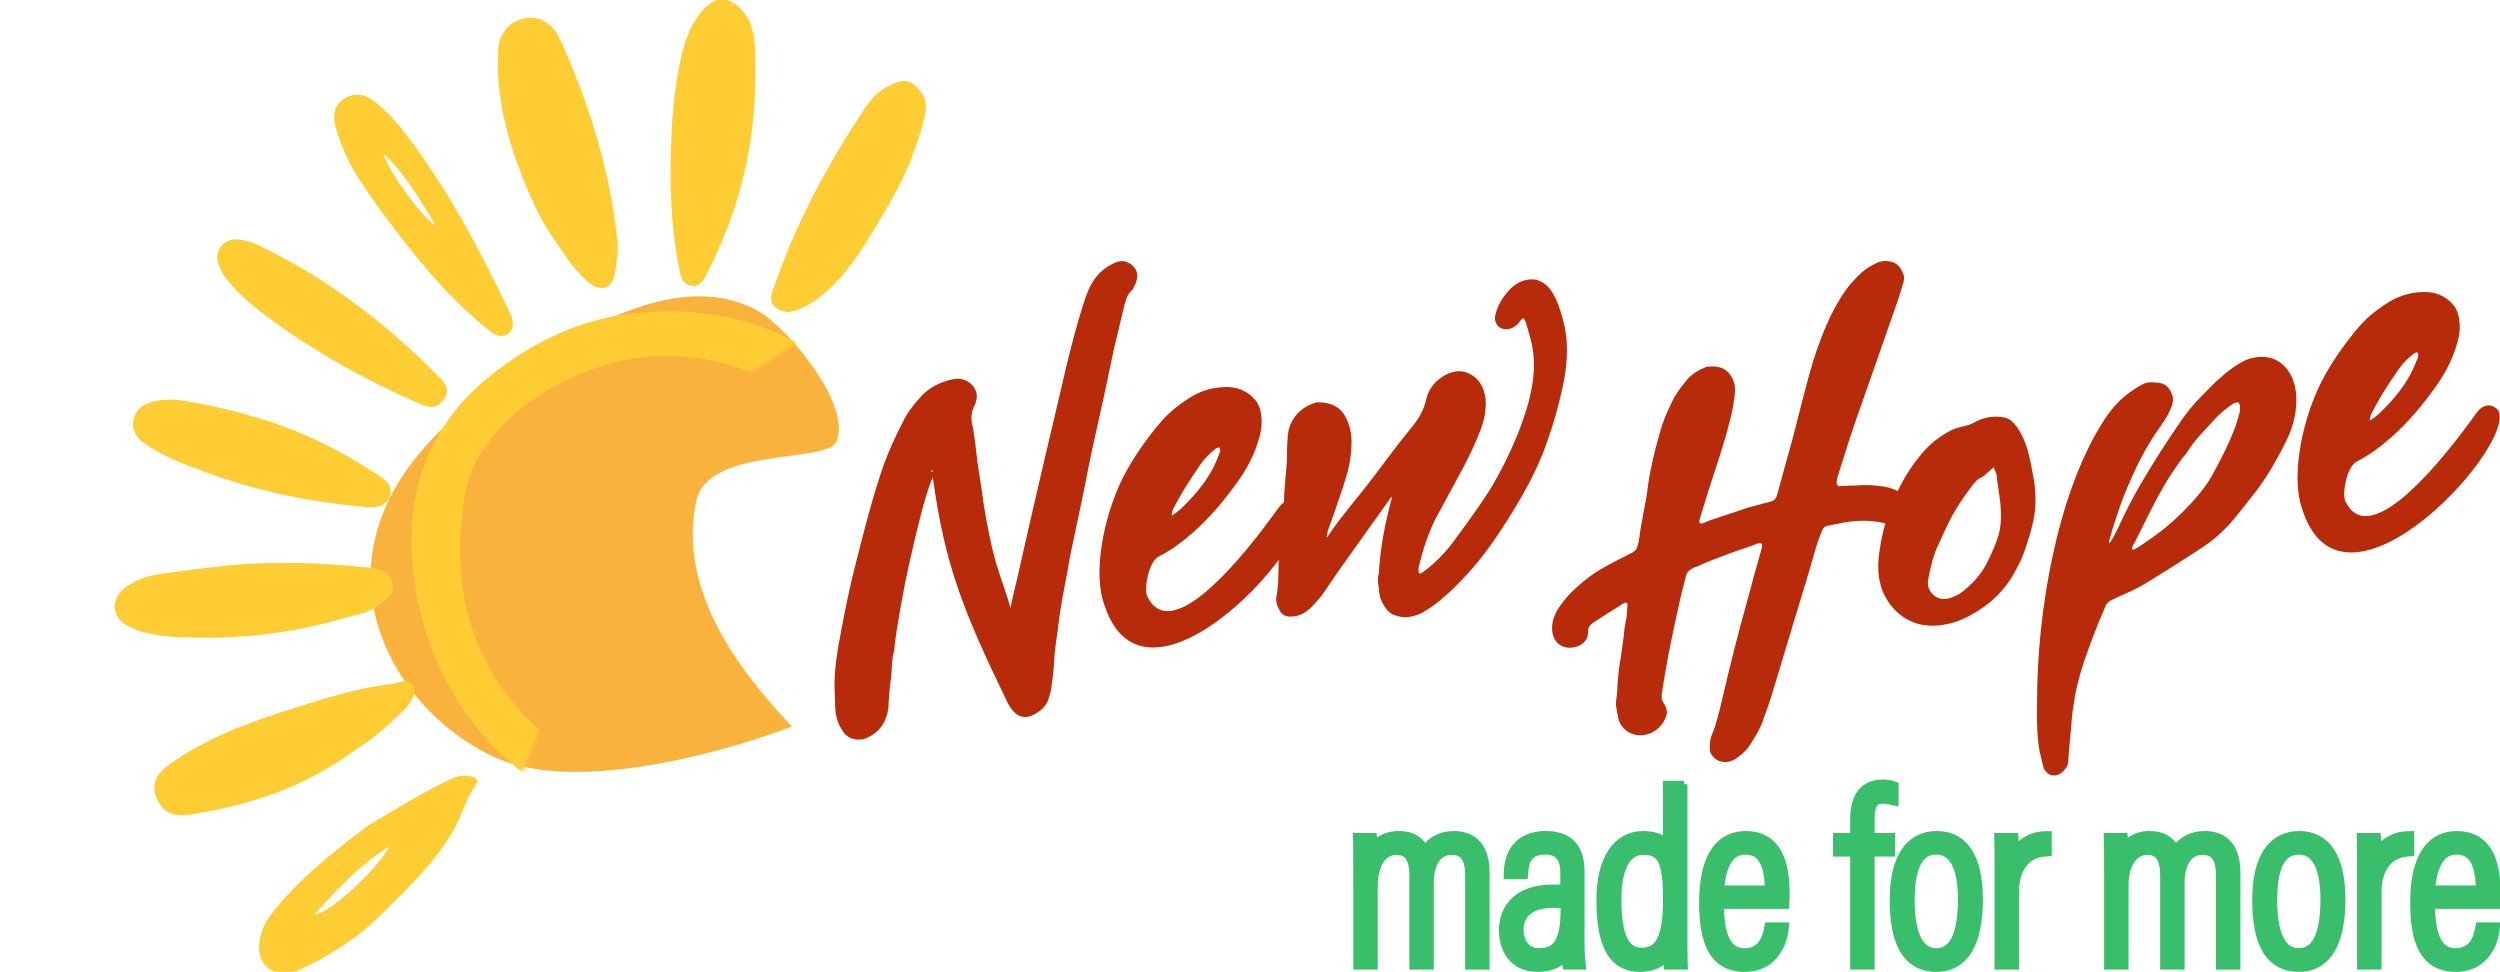 <svg xmlns="http://www.w3.org/2000/svg" width="728" height="283" viewBox="0 0 728 283" fill="none"><path d="M330.17 83.526C330.17 83.766 329.93 84.316 329.43 84.676C328.21 85.816 327.84 87.376 327.35 89.206C326.37 93.476 325.26 97.776 324.28 102.056L322.07 112.626C320.35 120.746 318.39 128.806 316.8 136.896C315.7 142.916 314.35 148.866 313.12 154.786C312.26 158.786 311.4 162.786 310.79 166.726C309.81 171.736 308.83 176.746 308.22 181.666C307.85 185.306 307.12 188.786 307 192.126C306.88 194.856 306.51 197.756 306.14 200.296C306.02 201.426 305.65 202.366 305.41 203.286C304.8 205.516 303.08 207.136 300.63 208.316C298.79 209.106 297.08 208.896 295.73 207.736C294.75 206.856 294.01 205.806 293.4 204.596C280.16 177.366 275.13 164.056 271.7 139.466L271.58 139.006C269.99 142.926 268.88 146.986 267.78 151.406C265.57 160.136 263.61 168.796 262.14 177.476C261.53 181.416 260.67 185.416 260.42 189.396C259.56 191.926 259.81 194.806 259.44 197.596C259.07 200.136 258.83 203.006 258.7 206.106C258.58 206.996 258.46 207.876 257.96 209.096C256.98 211.776 255.02 213.826 252.2 214.966C251.71 215.206 250.97 215.376 250.48 215.366C248.03 215.446 246.31 214.486 245.33 212.756C244.1 210.956 243.37 208.796 243.24 206.496C243.12 204.196 243.12 201.986 243 199.806C243 194.896 243.74 189.826 244.72 184.936C246.07 177.636 247.54 170.306 249.5 162.866C251.83 153.746 254.16 144.496 257.35 135.306C258.94 131.016 260.91 126.756 262.99 122.726C264.34 119.966 266.3 117.426 268.88 114.746C270.6 113.126 272.56 111.936 275.13 111.096C275.87 110.806 276.48 110.666 277.09 110.526C280.28 109.666 283.47 111.266 284.33 114.376C284.57 115.426 284.45 116.306 284.08 117.376C284.08 117.496 284.08 117.496 283.84 117.926C282.86 119.866 282.61 121.766 283.23 124.196C283.48 125.116 283.6 126.316 283.72 127.146C284.21 130.466 284.46 133.726 284.94 136.676C285.55 140.216 286.05 143.776 286.53 147.346C287.64 153.956 288.86 160.536 290.95 166.806C292.06 170.226 293.28 173.506 294.26 177.076C294.75 174.266 295.49 171.516 296.1 168.926C300.76 148.106 305.66 127.356 310.57 106.486C312.04 100.386 313.64 94.246 315.6 88.156C316.09 86.576 316.7 84.956 317.44 83.436C319.03 80.246 321.49 77.846 324.8 76.466C326.03 75.936 327.38 75.876 328.48 76.476C329.22 76.796 329.7 77.176 330.07 77.576C331.52 79.046 331.52 81.376 330.17 83.526ZM271.43 137.426L271.8 136.726C271.55 136.786 271.06 137.266 271.06 137.506L271.43 137.426ZM271.07 137.636C271.07 137.636 271.07 137.636 271.07 137.516V137.636Z" fill="#B72A0A"></path><path d="M321.33 175.326C318.14 165.636 321.82 147.866 328.44 136.406C331.26 131.466 334.57 126.896 338.25 122.616C340.58 119.996 343.16 117.926 345.85 116.196C349.16 113.966 352.6 112.926 356.03 112.746C360.08 112.426 363.26 113.776 365.59 116.546C366.45 117.576 366.94 118.936 367.18 120.346C367.55 122.466 367.43 124.706 366.81 127.056C365.58 131.636 363.5 135.916 360.68 139.876C356.88 145.296 352.59 150.446 347.56 154.926C344.37 157.746 341.06 160.226 337.5 162.026C334.44 163.466 333.09 171.506 334.07 173.606C340.32 186.996 358.47 166.626 369.63 151.536L372.57 147.546C374.16 145.466 376.49 145.166 378.09 146.646C386.69 154.466 333.1 214.666 321.33 175.326ZM341.2 150.136C343.04 149.096 344.63 147.506 346.1 145.936C349.9 141.996 352.97 137.726 354.81 132.766C355.05 132.346 355.18 131.826 355.3 131.426C355.42 131.026 355.18 130.226 354.93 130.286C354.68 130.346 354.32 130.426 354.07 130.606C352.23 132.016 350.64 133.606 349.29 135.636C348.68 136.636 348.07 137.516 347.33 138.536C345.24 141.716 343.28 144.986 341.57 148.326C341.32 149.006 341.2 149.516 341.2 150.136Z" fill="#B72A0A"></path><path d="M455.6 109.866C454.25 117.166 452.17 124.396 449.47 131.516C447.38 136.906 444.57 142.216 441.5 147.336C438.07 153.036 434.39 158.666 430.22 163.796C427.15 167.446 423.97 170.876 420.41 173.906C418.82 175.376 417.1 176.626 415.14 177.816C414.16 178.536 413.18 178.886 412.07 179.256C409.74 180.036 407.66 179.786 405.57 178.916C404.83 178.596 404.22 177.996 403.73 177.376C402.62 175.916 401.77 174.276 401.64 172.336C401.52 170.526 400.9 168.956 401.52 166.966C401.89 159.896 403.24 152.596 405.32 144.996C405.32 144.876 405.2 144.776 405.07 144.686V144.806C400.29 151.426 395.63 158.146 390.85 164.766C389.01 167.396 387.17 170.026 385.45 172.636C384.47 174.086 383.12 175.506 381.9 176.766C380.18 178.516 378.34 179.426 376.26 179.536C374.54 179.686 373.32 179.116 372.58 177.686C371.72 176.166 371.47 174.876 371.72 173.466C372.33 170.506 372.21 167.716 372.33 164.866V158.986C372.33 157.516 372.45 156.016 372.82 154.456C372.94 153.566 373.06 152.686 373.06 151.706C373.18 150.206 373.18 148.736 373.67 147.146C373.79 146.756 373.79 146.256 373.92 145.866C373.92 140.966 374.9 136.076 374.78 131.326C374.78 129.856 374.9 128.356 375.02 126.856C375.26 123.116 377.72 119.486 381.4 117.906C382.26 117.466 383.36 117.086 384.22 117.136C387.9 117.266 390.35 118.666 391.82 121.386C392.8 123.246 393.41 125.306 393.54 127.606C393.66 131.376 393.17 135.176 391.95 139.006C390.84 142.936 389.37 146.716 388.15 150.426C387.54 151.916 387.04 153.506 386.56 154.966C386.44 155.486 386.44 155.976 386.31 156.496C386.56 156.316 386.68 156.166 386.8 156.016C388.76 152.866 391.22 149.966 393.42 147.136C396.98 142.756 400.53 138.256 403.84 133.696C406.29 130.426 408.74 127.286 411.32 124.126C413.53 121.406 414.75 118.916 415.37 116.076C416.11 113.086 417.95 110.826 421.01 109.136C423.71 107.776 426.16 107.696 428.61 109.216C431.31 110.926 432.53 113.706 432.66 117.236C432.66 119.816 432.17 122.496 431.19 125.056C429.72 128.946 427.88 132.806 425.79 136.726L418.06 151.016C415.97 155.176 414.5 159.566 413.28 164.506C413.03 165.426 412.91 166.306 413.28 166.956C413.4 167.176 413.52 167.026 413.28 167.196C413.65 166.986 413.89 166.806 414.14 166.756C417.69 164.216 420.88 161.026 423.83 156.916C427.39 152.046 430.94 147.306 434.13 142.156C437.2 137.036 439.77 131.786 441.98 126.366C443.09 123.536 444.07 120.736 444.92 117.836C446.15 113.386 446.88 108.926 446.64 104.686C446.52 101.156 445.54 97.946 444.56 94.746C444.44 93.916 444.07 93.266 443.7 92.616C443.09 92.756 442.72 93.456 442.23 94.056C440.76 95.746 438.8 96.316 436.96 95.516C435.85 94.916 435.12 93.486 435.37 92.086C435.98 89.246 437.33 86.856 439.29 84.686C440.64 83.146 442.23 82.166 443.83 81.676C446.04 81.046 447.88 81.356 449.35 82.366C450.45 82.966 451.19 83.906 451.92 84.956C453.51 87.536 454.49 90.496 455.23 93.516C456.58 98.476 456.58 103.876 455.6 109.866Z" fill="#B72A0A"></path><path d="M503.71 122.567C502.12 129.187 499.79 135.737 497.7 142.227C496.72 145.277 495.86 148.296 494.88 151.456C494.64 152.366 495.25 152.716 496.23 152.246C498.07 151.326 500.03 150.876 501.99 150.176L509.1 147.797C511.31 147.167 513.52 146.656 515.72 146.026C516.58 145.826 517.19 145.196 517.44 144.276C519.03 138.636 520.5 133.027 522.1 127.387C523.69 121.257 525.16 115.156 526.88 108.996C528.23 104.026 529.95 98.966 532.15 94.046C533.38 91.186 534.85 88.516 536.57 85.796C538.16 83.347 540 81.326 542.09 79.367C543.44 78.197 544.79 77.397 546.26 76.686C548.96 75.326 552.15 76.067 553.5 78.207L554.23 79.757C554.48 80.436 554.6 81.147 554.35 81.936C553.74 83.916 553.24 85.867 552.51 87.876L545.52 107.887C543.19 114.677 540.62 121.527 538.41 128.417L535.1 138.866C534.86 139.416 534.86 140.027 534.86 140.637C534.74 141.037 535.23 141.537 535.47 141.597C537.31 141.417 539.02 141.387 540.74 141.357C543.19 141.157 545.4 141.257 547.73 141.577C550.06 141.777 552.27 142.737 554.23 143.757C554.97 144.077 555.7 144.647 556.19 145.267C556.56 145.677 556.93 146.327 557.05 147.037C557.54 149.257 554.48 153.396 551.53 152.966C550.67 152.916 549.81 152.626 549.08 152.426C545.28 151.466 541.23 151.417 537.06 152.137C535.47 152.507 533.99 152.716 532.52 153.056C531.17 153.246 530.93 153.667 530.31 155.157C528.84 158.807 527.98 162.437 526.88 166.127C523.2 178.137 519.64 190.236 515.97 202.246C515.36 204.596 514.38 206.786 513.64 209.036C512.78 211.936 511.19 214.386 509.59 216.956C508.61 218.536 507.14 219.726 505.67 220.806C505.18 221.166 504.56 221.427 503.95 221.697C501.74 222.207 499.9 221.776 498.68 220.096C498.31 219.686 498.07 219.256 497.94 218.676C497.82 217.236 497.82 215.756 498.43 214.146C499.9 210.736 500.64 207.137 501.5 203.627C503.71 194.167 506.04 184.677 508.73 175.227C510.08 170.007 511.55 164.886 513.02 159.646C513.39 158.216 512.78 157.747 511.3 158.447C509.71 159.187 508.11 159.557 506.4 160.197C503.82 161.037 501.13 162.147 498.43 163.137C496.96 163.727 495.49 164.307 494.14 164.987C493.65 165.097 493.16 165.337 492.79 165.547C491.93 165.987 491.2 166.647 490.95 167.687C490.46 169.887 489.84 171.986 489.36 174.056C488.13 179.486 487.03 184.776 485.93 190.176C485.19 194.026 484.58 197.847 483.97 201.667C483.73 202.827 483.85 204.026 484.58 204.956C484.95 205.486 485.19 206.166 485.32 206.876C485.44 207.216 485.44 207.707 485.32 208.107C484.46 210.997 482.5 213.047 479.68 213.827C477.72 214.397 475.88 214.097 474.29 213.237C472.57 212.167 471.35 210.606 471.1 208.336C470.98 207.506 470.73 206.706 470.61 205.746C470.61 205.136 470.49 204.546 470.61 204.026C470.98 201.976 470.98 200.016 471.1 198.146L471.47 194.507C471.96 191.457 472.45 188.396 472.82 185.366C472.94 183.626 473.19 181.977 473.56 180.297C473.8 178.887 473.8 177.537 473.93 176.167C473.93 175.557 473.44 175.296 472.71 175.716C469.89 177.466 466.95 179.377 464 181.287C463.02 181.887 462.41 182.757 462.41 183.987C462.53 186.287 460.94 187.886 458.73 188.396C454.44 189.506 451.62 186.357 451.98 182.227C452.1 180.727 452.59 179.266 453.45 177.716C454.55 175.986 455.66 174.507 457.13 172.947C460.2 169.787 463.63 167.157 467.31 165.077C470.01 163.597 472.71 162.237 475.4 160.877C476.26 160.427 476.63 159.737 476.87 158.947L477.24 157.517C477.61 154.367 478.22 151.157 478.83 147.947C479.32 145.627 479.69 143.337 479.94 141.067C480.68 135.987 481.9 131.046 483.37 125.926C484.11 123.056 485.33 120.207 486.68 117.437C487.79 114.977 489.38 112.886 491.1 110.776C492.69 108.816 494.66 107.746 496.74 106.896L497.11 106.806C499.56 106.486 501.77 106.837 503.36 108.547C504.71 110.077 505.44 111.987 505.2 114.377C504.94 117.137 504.45 119.827 503.71 122.567Z" fill="#B72A0A"></path><path d="M590.27 158.256C589.54 160.876 588.43 163.466 587.08 165.856C584.02 171.836 579.36 176.226 573.59 179.266C572.24 179.946 570.89 180.626 569.67 181.026C562.56 183.286 556.67 182.306 552.14 177.966C547.6 173.496 546.13 167.586 547.36 160.186C548.1 154.746 549.69 149.466 552.02 144.276C553.74 140.446 555.82 136.896 558.4 133.606C560.85 130.346 563.8 127.696 567.23 125.806C568.58 125.006 569.93 124.566 571.28 124.256C572.63 123.946 573.86 123.666 575.2 122.856C578.02 121.346 580.84 121.066 583.54 121.546C585.26 121.886 586.36 122.976 587.34 124.346C588.93 126.676 590.04 129.366 590.77 132.256C591.38 134.806 591.88 137.516 592.36 140.226C592.6 141.766 592.6 143.356 592.73 145.046C592.85 149.446 591.74 153.876 590.27 158.256ZM577.52 138.756C575.68 139.426 574.7 140.876 573.6 142.356C571.03 145.766 568.82 149.226 567.1 152.926C566.12 154.876 565.38 156.756 564.4 158.696C562.93 161.856 562.19 165.086 561.58 168.296C561.09 170.246 561.58 171.856 562.8 173.046C564.15 174.446 566.11 174.856 568.32 173.976C569.54 173.566 570.77 172.916 571.75 172.076C574.32 170.006 576.65 167.516 578.25 164.566C579.48 162.196 580.58 159.856 581.44 157.456C582.3 155.176 582.67 152.886 582.67 150.556C582.79 146.356 581.81 142.536 581.44 138.456C581.32 137.626 580.83 136.886 580.58 136.076C579.48 136.956 578.5 137.926 577.52 138.756Z" fill="#B72A0A"></path><path d="M623.38 140.927C627.06 134.677 630.98 128.507 635.15 122.517C636.87 120.037 638.83 117.617 640.91 115.547C642.87 113.627 644.59 111.637 646.67 109.927C648.26 108.457 649.98 107.077 651.82 106.037C652.92 105.287 654.03 104.787 655.25 104.387C659.79 103.217 663.34 104.237 665.92 107.447C667.51 109.407 668.37 111.907 668.62 114.677C668.99 119.247 668.01 123.767 665.8 128.327C662.98 134.007 659.79 139.647 655.62 144.777L650.96 150.637C648.02 154.257 644.71 157.237 640.9 159.707C635.38 163.307 629.86 166.797 624.35 170.147C621.65 171.747 618.83 172.897 616.13 174.127C615.52 174.517 614.91 174.657 614.41 175.017C614.04 175.227 613.67 175.677 613.31 176.007L612.94 176.947C610.24 183.217 607.79 189.537 605.83 196.007C604.97 199.027 604.24 202.017 603.87 205.047C603.38 207.737 603.26 210.217 603.01 212.847C602.76 215.847 602.4 218.877 602.27 221.967C602.15 223.347 600.68 225.027 599.33 225.587C598.22 226.087 596.51 225.747 595.9 224.787C595.53 224.387 595.17 223.977 595.04 223.387L593.94 218.857C593.08 214.027 593.08 208.997 593.2 203.827C593.2 178.807 598.84 144.527 612.08 123.317C614.41 119.587 617.11 116.267 620.79 113.827C621.65 113.267 622.38 112.727 623.24 112.277C624.47 111.507 625.57 111.247 626.8 111.337L628.02 111.417C630.47 111.467 631.82 112.867 632.56 115.027C632.93 116.047 632.8 117.297 632.32 118.517C631.95 119.457 631.58 120.277 631.09 121.127C630.48 122.127 629.87 123.127 629.13 124.157C624.59 130.357 621.4 137.217 618.58 144.127C617.23 147.507 616.25 150.797 615.15 154.117L614.05 157.927C614.29 159.097 616.62 154.017 617.24 152.777C619.08 148.787 621.17 144.747 623.38 140.927ZM635.52 149.167C638.71 145.977 641.77 142.567 643.98 138.757C646.31 134.537 648.52 130.357 650.23 126.037C650.97 124.397 651.45 122.687 651.95 120.977C652.32 119.787 652.44 118.537 652.07 117.517C652.07 117.277 651.7 117.117 651.46 117.167C651.09 117.247 650.6 117.367 650.24 117.567C648.15 119.027 646.19 120.587 644.6 122.427C641.9 125.377 638.96 128.267 636.88 131.687C636.51 132.257 636.14 132.717 635.65 133.197C632.95 136.887 630.5 140.637 628.42 144.557C626.09 148.897 624 153.297 621.8 157.607C619.96 160.727 620.82 160.537 623.15 159.017C627.55 156.147 631.71 152.977 635.52 149.167Z" fill="#B72A0A"></path><path d="M670.21 147.646C667.02 137.956 670.7 120.186 677.32 108.726C680.14 103.786 683.45 99.216 687.13 94.936C689.46 92.317 692.04 90.246 694.73 88.516C698.04 86.276 701.48 85.246 704.91 85.067C708.96 84.746 712.14 86.097 714.47 88.867C715.33 89.897 715.82 91.257 716.06 92.666C716.43 94.787 716.31 97.026 715.69 99.376C714.46 103.946 712.38 108.236 709.56 112.196C705.76 117.616 701.47 122.776 696.44 127.246C693.25 130.066 689.94 132.546 686.38 134.346C683.32 135.786 681.97 143.826 682.95 145.926C689.2 159.316 707.35 138.946 718.51 123.856L721.45 119.866C723.04 117.786 725.37 117.486 726.97 118.956C735.57 126.796 681.98 186.996 670.21 147.646ZM690.07 122.466C691.91 121.426 693.5 119.836 694.97 118.266C698.77 114.326 701.84 110.056 703.68 105.096C703.92 104.666 704.05 104.156 704.17 103.756C704.29 103.366 704.05 102.556 703.8 102.616C703.55 102.676 703.19 102.756 702.94 102.936C701.1 104.346 699.51 105.936 698.16 107.966C697.55 108.966 696.94 109.846 696.2 110.866C694.11 114.046 692.15 117.316 690.44 120.656C690.2 121.326 690.07 121.846 690.07 122.466Z" fill="#B72A0A"></path><path d="M202.7 146.015C197.68 170.61 213.029 193.056 230.641 211.576C207.73 220.202 166.651 230.743 144.349 220.638C122.052 210.54 105.321 186.574 108.254 162.272C111.63 134.263 137.546 115.132 161.884 100.869C179.893 90.312 202.448 80.378 220.693 90.524C229.189 95.246 248.127 117.779 243.599 128.543C240.841 135.091 205.993 129.894 202.7 146.015Z" fill="#F9B33C"></path><mask id="mask0_10_115" style="mask-type:luminance" maskUnits="userSpaceOnUse" x="18" y="-9" width="263" height="309"><path d="M273.262 72.296L190.525 127.241L149.025 233.044L81.898 299.134L62.075 284.279L45.435 264.562L38.372 207.512L18.154 142.04L50.179 87.633L70.466 32.021L145.96 -8.265L240.25 -6.141L280.545 23.803L273.262 72.296Z" fill="white"></path></mask><g mask="url(#mask0_10_115)"><path d="M267.993 137.121C274.996 152.209 277.322 167.732 272.284 183.896C269.379 193.21 264.721 201.589 258.482 209.129C249.404 220.104 238.626 229.07 225.886 235.266C214.861 240.632 202.976 241.733 190.649 240.629C174.549 239.182 160.852 232.392 148.952 222.281C139.485 214.235 132.251 204.068 127.201 192.454C123.464 183.851 121.15 175.046 120.211 165.695C119.351 157.201 119.736 148.794 121.91 140.743C125.147 128.786 131.625 118.701 141.386 110.579C154.725 99.489 169.652 92.376 186.93 90.975C218.236 88.429 242.601 101.095 261.28 125.617C263.752 129.438 266.132 133.116 267.993 137.121ZM218.995 108.503C199.335 100.829 180.609 102.296 162.168 112.12C152.752 117.131 145.002 123.756 139.448 132.926C135.463 139.51 134.714 146.889 134.183 154.275C133.077 169.602 136.082 184.264 144.137 197.25C151.226 208.686 161.258 217.433 173.751 223.131C198.69 234.509 226.446 224.864 243.471 206.318C251.157 197.943 257.413 188.854 260.283 177.808C263.976 163.606 260.564 150.524 253.18 138.24C252.215 136.63 251.064 135.126 249.999 133.573C242.406 121.816 232.14 113.63 218.995 108.503Z" fill="#FECC33"></path><path d="M162.633 71.589C165.142 75.352 167.719 79.05 171.165 82.06C174.168 84.688 178.079 84.979 179.058 79.609C179.696 76.099 180.128 72.771 179.72 69.245C177.412 48.986 171.48 29.776 163 11.302C160.895 6.721 156.922 4.484 152.821 5.304C148.223 6.215 145.244 9.882 145.015 15.049C144.427 28.485 147.862 41.102 152.862 53.409C155.472 59.831 158.483 66.012 162.633 71.589Z" fill="#FECC33"></path><path d="M217.543 4.924C213.278 -1.161 209.028 -1.716 204.936 2.629C200.024 7.854 198.615 14.702 197.391 21.532C195.711 30.945 195.335 40.471 195.288 49.984C195.24 59.878 195.99 69.745 198.029 79.469C198.41 81.293 199.3 82.85 201.275 83.206C203.601 83.632 204.674 81.844 205.55 80.189C209.595 72.526 212.779 64.538 215.217 56.193C219.302 42.18 220.443 27.894 219.818 13.416C219.654 9.883 218.61 6.512 217.543 4.924Z" fill="#FECC33"></path><path d="M297.084 57.171C280.014 69.92 264.506 84.227 252.539 102.047C252.054 102.769 251.62 103.551 251.252 104.339C250.45 106.076 249.654 107.871 251.16 109.621C252.555 111.24 254.459 111.38 256.359 111.008C262.982 109.698 269.028 107.065 274.37 102.875C284.721 94.749 295.279 86.874 304.676 77.6C308.358 73.97 311.637 70.024 314.583 65.792C315.503 64.473 316.149 62.941 316.797 61.443C318.127 58.366 317.76 55.401 315.319 53.12C312.82 50.784 309.664 50.483 306.545 51.762C303.171 53.152 299.962 54.89 297.084 57.171Z" fill="#FECC33"></path><path d="M110.141 176.332C112.706 174.506 115.063 172.932 114.362 169.771C113.646 166.539 110.988 165.675 108.082 165.362C93.609 163.79 79.117 163.273 64.603 164.848C58.507 165.509 52.438 166.34 46.365 167.192C42.848 167.692 39.525 168.849 36.635 170.969C32.051 174.341 32.398 179.892 37.45 182.435C41.9 184.671 46.876 185.258 51.701 185.508C68.088 186.364 84.245 184.646 100.033 180.035C103.637 178.998 107.459 178.491 110.141 176.332Z" fill="#FECC33"></path><path d="M358.584 161.024C363.882 157.204 363.599 151.625 358.672 148.532C354.897 146.163 350.612 145.637 346.418 145.271C333.028 144.118 319.631 144.349 306.408 146.948C300.398 148.126 294.493 149.899 288.579 151.534C287.161 151.928 285.822 152.737 284.569 153.54C282.903 154.608 280.81 155.657 281.261 158.078C281.733 160.628 283.923 161.647 286.202 162.1C300.479 164.927 314.769 167.101 329.454 165.976C337.718 165.346 345.901 164.622 353.931 162.56C355.727 162.099 357.476 161.389 358.584 161.024Z" fill="#FECC33"></path><path d="M102.868 218.802C107.631 215.91 112.4 211.847 116.898 207.454C117.437 206.931 118.128 206.488 118.478 205.852C119.517 203.943 121.796 202.113 120.354 199.769C118.817 197.259 116.337 198.911 114.186 199.154C104.023 200.296 94.339 203.462 84.682 206.507C72.363 210.398 60.205 214.843 49.535 222.463C45.206 225.556 44.022 228.425 45.55 232.268C47.184 236.386 50.152 237.955 55.32 237.175C72.271 234.609 88.251 229.471 102.868 218.802Z" fill="#FECC33"></path><path d="M131.067 226.953C133.047 226.013 135.076 225.497 137.258 226.104C138.49 226.445 139.66 227.23 138.691 228.463C135.673 232.293 134.672 237.074 132.361 241.24C127.021 250.827 119.131 258.205 111.541 265.826C104.588 272.804 96.395 278.154 87.479 282.284C81.042 285.266 75.168 282.003 75.45 275.611C75.588 272.372 76.706 269.204 78.748 266.548C86.554 256.404 96.445 248.508 107.073 240.478C114.609 236.012 122.554 230.983 131.067 226.953ZM91.585 266.33C96.195 265.731 109.251 253.875 113.524 246.364C104.501 251.963 98.151 258.973 91.585 266.33Z" fill="#FECC33"></path><path d="M337.679 110.639C340.199 108.98 342.636 107.255 344.459 104.742C346.435 102.017 346.823 99.333 345.149 96.327C343.471 93.313 341.179 92.469 337.673 92.758C326.86 93.648 317.334 98.13 307.901 102.851C298.352 107.63 289.35 113.358 280.659 119.579C278.835 120.879 276.688 121.712 274.76 122.878C272.729 124.113 271.119 125.768 271.626 128.378C272.098 130.804 274.229 131.14 276.236 131.565C281.463 132.68 286.514 131.542 291.458 130.113C302.887 126.797 314.327 123.422 324.964 117.936C329.31 115.701 333.709 113.541 337.679 110.639Z" fill="#FECC33"></path><path d="M238.134 86.967C245.756 81.133 250.306 73.825 254.794 66.411C258.63 60.073 262.389 53.708 265.105 46.795C266.895 42.248 268.514 37.633 269.447 32.812C270.119 29.317 268.727 26.661 266.079 24.588C263.525 22.586 261.052 23.943 258.684 25.098C255.792 26.511 253.645 28.785 251.889 31.445C241.344 47.391 232.199 64.059 225.909 82.176C225.074 84.578 223.364 87.486 225.818 89.529C228.333 91.617 231.485 90.885 234.296 89.316C235.824 88.469 237.435 87.733 238.134 86.967Z" fill="#FECC33"></path><path d="M344.831 201.13C343.209 198.43 340.873 196.805 338.05 195.409C321.824 187.398 304.756 183.032 286.636 182.884C284.486 182.869 282.345 183.007 280.321 183.671C275.921 185.123 274.605 190.998 278.154 193.957C280.341 195.783 282.853 197.421 285.481 198.479C300.009 204.329 314.428 210.56 330.156 212.665C333.032 213.048 335.88 213.262 338.776 213.174C342.176 213.07 344.85 211.694 346.484 208.653C348.069 205.712 346.564 203.351 344.831 201.13Z" fill="#FECC33"></path><path d="M172.351 319.993C171.957 319.079 171.722 318.091 171.519 317.111C167.935 300.067 168.885 283.183 173.628 266.508C175.066 261.457 176.109 256.244 178.421 251.467C179.331 249.579 180.634 248.11 183.046 248.257C185.413 248.404 186.216 250.117 186.692 251.983C187.938 256.839 189.358 261.674 190.179 266.606C192.764 282.042 193.141 297.531 190.701 313.045C190.105 316.84 188.793 320.331 186.453 323.39C182.853 328.097 177.237 327.888 173.985 322.961C173.435 321.978 172.798 321.027 172.351 319.993ZM179.826 294.316C179.308 298.385 179.213 302.572 179.856 306.705C179.99 307.566 180 308.657 181.174 308.652C182.28 308.651 182.531 307.585 182.625 306.735C183.038 302.868 183.451 299.002 183.71 295.127C184.049 290.029 184.028 284.935 182.897 279.819C180.219 284.329 180.436 289.442 179.826 294.316Z" fill="#FECC33"></path><path d="M214.965 295.682C211.031 281.326 208.676 266.794 209.815 251.863C210.016 249.207 210.374 246.301 213.65 245.676C216.912 245.058 217.87 247.867 218.913 250.087C220.988 254.509 222.852 259.025 224.84 263.479C230.06 275.172 234.85 287.024 238.385 299.354C240.022 305.072 240.781 310.907 240.751 316.818C240.737 320.012 240.054 323.38 236.809 324.81C233.29 326.364 229.93 325.632 227.419 322.356C226.588 321.27 225.577 320.314 225.073 319.764C220.163 311.918 217.233 303.947 214.965 295.682ZM229.968 307.443C230.11 297.804 226.401 289.142 223.148 280.366C222.194 290.208 224.916 299.122 229.968 307.443Z" fill="#FECC33"></path><path d="M240.75 244.028C239.759 241.424 238.619 238.56 241.39 236.447C244.335 234.207 247.068 235.646 249.55 237.691C250.128 238.171 250.687 238.68 251.266 239.16C265.185 250.733 276.342 264.724 286.159 279.78C288.843 283.893 291.903 288.029 292.828 293.14C293.468 296.655 292.353 299.246 289.351 301.156C286.193 303.166 282.5 302.625 278.854 299.129C270.532 291.138 262.139 283.206 256.359 273.332C249.434 264.296 244.681 254.377 240.75 244.028ZM261.352 262.211C264.901 270.533 269.551 278.051 277.161 283.4C272.391 275.951 268.323 268 261.352 262.211Z" fill="#FECC33"></path><path d="M326.273 247.399C322.096 243.307 317.051 238.813 311.645 234.723C299.55 225.574 286.544 218.129 272.037 213.479C268.442 212.325 264.918 213.271 263.465 216.074C261.721 219.444 263.761 221.69 266.1 223.871C274.286 231.506 282.953 238.608 292.1 244.98C300.184 250.613 308.201 256.559 317.504 260.258C320.008 261.254 322.53 261.975 325.165 260.852C330.137 258.751 330.731 254.064 326.273 247.399Z" fill="#FECC33"></path><path d="M111.82 146.701C114.417 144.839 114.509 141.503 111.652 139.436C108.41 137.086 104.924 135.064 101.459 133.047C86.742 124.492 70.746 119.622 54.058 116.789C50.683 116.216 47.321 116.139 43.992 117.132C41.388 117.91 39.503 119.458 38.907 122.165C38.3 124.914 39.459 127.121 41.599 128.743C47.191 132.974 53.739 135.211 60.217 137.603C75.133 143.114 90.559 146.26 106.368 147.619C109.471 147.889 110.612 147.566 111.82 146.701Z" fill="#FECC33"></path><path d="M105.974 54.287C102.231 49.015 99.525 43.224 97.74 37.052C96.778 33.714 97.23 30.329 100.625 28.484C103.644 26.847 106.569 27.53 109.325 29.744C113.484 33.086 116.814 37.136 119.925 41.375C128.194 52.617 135.238 64.602 141.543 77.04C143.98 81.845 146.435 86.648 148.696 91.546C150.239 94.876 148.868 97.774 145.98 97.831C144.334 97.861 143.176 96.821 142.008 95.885C129.265 85.677 119.413 72.889 109.808 59.87C108.533 58.013 107.276 56.128 105.974 54.287ZM111.669 44.655C112.326 48.567 123.243 64.059 126.817 65.65C122.407 58.365 118.208 50.923 111.669 44.655Z" fill="#FECC33"></path><path d="M133.932 311.752C135.577 310.555 137.586 308.271 139.121 305.412C144.969 294.514 149.143 282.937 152.585 271.136C154.647 264.07 155.746 256.701 156.388 249.322C156.483 248.214 156.331 247.063 156.162 245.957C155.966 244.637 155.348 243.49 153.897 243.292C152.506 243.104 151.918 244.231 151.465 245.271C149.953 248.737 146.358 250.264 144.258 253.326C134.653 267.295 126.846 282.067 122.489 298.537C121.711 301.482 121.522 304.511 121.925 307.508C122.798 313.986 127.674 316.117 133.932 311.752Z" fill="#FECC33"></path><path d="M65.489 80.599C69.615 86.137 74.917 90.155 80.322 94.06C93.393 103.504 107.476 111.159 122.231 117.604C124.576 118.63 126.907 119.098 128.788 116.915C130.566 114.844 130.667 112.689 128.596 110.558C112.806 94.322 95.043 80.782 74.511 71.045C73.511 70.57 72.363 70.374 71.281 70.079C68.534 69.337 65.962 69.495 64.181 72.019C62.488 74.421 63.411 76.817 64.59 79.119C64.864 79.686 65.238 80.196 65.489 80.599Z" fill="#FECC33"></path></g><path d="M395.07 255.3V256.3H395.08V280.35V281.35H396.08H399.2H400.2V280.35V257.74C400.2 254.947 400.813 252.453 401.932 250.691C403.029 248.964 404.596 247.95 406.65 247.95C408.403 247.95 409.502 248.545 410.216 249.584C410.979 250.694 411.4 252.456 411.4 254.97V280.35V281.35H412.4H415.52H416.52V280.35V257.04C416.52 254.612 416.985 252.292 418 250.616C418.982 248.995 420.483 247.95 422.76 247.95C424.816 247.95 425.948 248.733 426.63 249.862C427.366 251.08 427.65 252.826 427.65 254.83V280.36V281.36H428.65H431.77H432.77V280.36V254.17C432.77 249.853 431.634 247.001 429.773 245.241C427.923 243.491 425.533 242.99 423.38 242.99C419.428 242.99 416.587 244.714 414.929 247.169C414.333 246.019 413.544 245.112 412.577 244.44C411.071 243.394 409.24 242.99 407.28 242.99C404.908 242.99 402.991 243.652 401.483 244.824C400.991 245.207 400.55 245.637 400.155 246.107C400.132 245.491 400.097 244.928 400.044 244.45L399.946 243.56H399.05H396H394.96L395.001 244.599C395.07 246.364 395.07 249.397 395.07 255.3Z" fill="#39BE6C" stroke="#39BE6C" stroke-width="2"></path><path d="M459.71 281.35H460.815L460.705 280.251C460.702 280.221 460.699 280.19 460.696 280.157C460.61 279.309 460.42 277.414 460.42 275V253.74C460.42 250.387 459.671 247.654 457.895 245.762C456.108 243.857 453.454 242.99 450.06 242.99C446.039 242.99 443.235 244.337 441.44 246.486C439.674 248.601 438.994 251.359 438.92 254.002L438.892 255.03H439.92H443.03H443.944L444.026 254.12C444.029 254.09 444.031 254.059 444.034 254.028C444.147 252.78 444.282 251.278 445.027 250.053C445.723 248.909 447.051 247.86 449.98 247.86C452.519 247.86 453.761 248.783 454.44 249.91C455.177 251.134 455.36 252.778 455.36 254.38V258.631C454.474 258.58 453.515 258.58 452.153 258.58H452.1C447.132 258.58 443.459 259.933 441.02 262.209C438.577 264.488 437.49 267.585 437.49 270.83C437.49 273.406 438.114 276.183 439.734 278.342C441.387 280.544 444.002 282 447.73 282C450.119 282 452.168 281.507 453.816 280.508C454.492 280.098 455.09 279.609 455.609 279.048C455.671 279.67 455.748 280.217 455.839 280.587L456.025 281.35H456.81H459.71ZM452.32 263.37C453.749 263.37 454.703 263.404 455.44 263.469V265.05C455.44 269.514 454.854 272.545 453.686 274.439C452.585 276.226 450.889 277.12 448.21 277.12C446.331 277.12 444.99 276.396 444.097 275.284C443.183 274.145 442.68 272.522 442.68 270.67C442.68 268.568 443.388 266.79 444.859 265.522C446.348 264.239 448.745 263.37 452.32 263.37Z" fill="#39BE6C" stroke="#39BE6C" stroke-width="2"></path><path d="M489.45 281.35H490.483L490.449 280.317C490.38 278.198 490.38 274.638 490.38 271.66V230.37V229.37V229.36H489.38V228.37H486.25H485.25V229.37V245.162C485.034 244.967 484.799 244.778 484.542 244.599C483.143 243.622 481.2 243 478.48 243C474.645 243 471.44 244.76 469.234 248.071C467.057 251.339 465.88 256.068 465.88 262.04C465.88 268.551 466.699 273.503 468.569 276.856C469.515 278.552 470.739 279.854 472.266 280.725C473.79 281.594 475.557 282 477.54 282C480.325 282 482.453 281.292 484.05 280.03C484.53 279.65 484.953 279.227 485.327 278.771C485.35 279.473 485.376 280.069 485.403 280.425L485.472 281.35H486.4H489.45ZM478.448 247.95H478.45C479.833 247.95 480.887 248.134 481.708 248.52C482.505 248.895 483.147 249.49 483.666 250.446C484.753 252.448 485.26 255.941 485.26 261.89C485.26 267.081 484.794 270.909 483.634 273.414C483.065 274.643 482.347 275.513 481.468 276.082C480.59 276.651 479.476 276.97 478.03 276.97C476.932 276.97 476.002 276.736 475.212 276.262C474.423 275.788 473.71 275.036 473.105 273.902C471.876 271.597 471.15 267.815 471.15 262.03C471.15 256.839 472.008 253.275 473.346 251.045C474.649 248.872 476.409 247.946 478.448 247.95Z" fill="#39BE6C" stroke="#39BE6C" stroke-width="2"></path><path d="M515.66 269.6H514.856L514.683 270.385C514.668 270.457 514.65 270.547 514.629 270.652C514.486 271.379 514.2 272.836 513.363 274.216C512.444 275.73 510.878 277.12 507.99 277.12C506.579 277.12 505.492 276.748 504.63 276.113C503.758 275.47 503.051 274.508 502.498 273.228C501.468 270.845 501.04 267.528 500.978 263.67H519.08H520.017L520.078 262.735C520.15 261.633 520.15 260.737 520.15 260.42V260.42C520.15 256.04 519.647 251.733 517.927 248.491C517.057 246.852 515.867 245.467 514.263 244.498C512.659 243.528 510.703 243.01 508.36 243.01C504.001 243.01 500.789 245.037 498.723 248.563C496.698 252.021 495.79 256.877 495.79 262.61C495.79 267.022 496.124 271.81 497.789 275.52C498.63 277.394 499.828 279.032 501.527 280.197C503.232 281.366 505.368 282.01 508 282.01C513.234 282.01 516.227 279.365 517.872 276.619C519.483 273.929 519.805 271.153 519.846 270.687L519.941 269.6H518.85H515.66ZM508.28 247.87C509.57 247.87 510.583 248.152 511.389 248.64C512.196 249.128 512.858 249.861 513.386 250.858C514.37 252.714 514.853 255.412 514.929 258.85H501.113C501.218 257.341 501.468 254.984 502.258 252.813C502.763 251.427 503.465 250.187 504.429 249.301C505.371 248.436 506.602 247.87 508.28 247.87Z" fill="#39BE6C" stroke="#39BE6C" stroke-width="2"></path><path d="M539.77 280.35V281.35H540.77H543.89H544.89V280.35V248.44H549.88H550.88V247.44V244.56V243.56H549.88H544.89V238.48C544.89 236.333 545.195 234.966 545.724 234.155C546.19 233.44 546.916 233.03 548.23 233.03C549.152 233.03 549.972 233.209 550.614 233.35L550.646 233.357L551.86 233.622V232.38V229.36V228.646L551.185 228.414C550.403 228.145 549.132 228 548.27 228C544.896 228 542.683 229.372 541.376 231.511C540.12 233.565 539.77 236.208 539.77 238.68V243.56H535.78H534.78V244.56V247.44V248.44H535.78H539.77V280.35Z" fill="#39BE6C" stroke="#39BE6C" stroke-width="2"></path><path d="M563.92 282C568.083 282 571.281 280.132 573.382 276.617C575.441 273.173 576.42 268.201 576.42 261.96C576.42 255.865 575.388 251.147 573.296 247.923C571.162 244.633 567.979 242.99 563.99 242.99C560.089 242.99 556.843 244.588 554.616 247.858C552.427 251.074 551.28 255.817 551.28 262.04C551.28 268.332 552.185 273.291 554.231 276.706C556.329 280.209 559.576 282 563.92 282ZM563.85 277.11C561.69 277.11 559.934 276.111 558.657 273.783C557.341 271.383 556.55 267.579 556.55 262.1C556.55 256.66 557.359 253.068 558.666 250.867C559.924 248.749 561.666 247.87 563.85 247.87C566.156 247.87 567.911 248.925 569.15 251.161C570.43 253.47 571.15 257.042 571.15 261.96C571.15 267.445 570.393 271.286 569.091 273.722C568.447 274.927 567.683 275.763 566.832 276.301C565.985 276.836 564.998 277.11 563.85 277.11Z" fill="#39BE6C" stroke="#39BE6C" stroke-width="2"></path><path d="M582.75 243.56H581.723L581.75 244.587C581.82 247.15 581.82 251.203 581.82 256.8V280.35V281.35H582.82H585.95H586.95V280.35V259.57C586.95 256.495 587.702 253.786 589.129 251.821C590.536 249.884 592.641 248.608 595.526 248.418L596.46 248.356V247.42V244.06V243.043L595.444 243.06C592.029 243.117 588.991 244.687 586.907 247.409C586.88 246.051 586.839 245.166 586.798 244.498L586.74 243.56H585.8H582.75Z" fill="#39BE6C" stroke="#39BE6C" stroke-width="2"></path><path d="M614.65 243.56H613.61L613.651 244.599C613.72 246.364 613.72 249.397 613.72 255.3V280.35V281.35H614.72H617.84H618.84V280.35V257.74C618.84 254.947 619.453 252.453 620.572 250.691C621.669 248.964 623.236 247.95 625.29 247.95C627.048 247.95 628.147 248.546 628.859 249.583C629.621 250.694 630.04 252.455 630.04 254.97V280.35V281.35H631.04H634.16H635.16V280.35V257.04C635.16 254.612 635.625 252.292 636.64 250.616C637.622 248.995 639.123 247.95 641.4 247.95C643.456 247.95 644.588 248.733 645.27 249.862C646.006 251.08 646.29 252.826 646.29 254.83V280.36V281.36H647.29H650.41H651.41V280.36V254.17C651.41 249.853 650.274 247.001 648.413 245.241C646.563 243.491 644.173 242.99 642.02 242.99C638.068 242.99 635.226 244.715 633.569 247.17C632.972 246.019 632.181 245.112 631.213 244.44C629.706 243.394 627.876 242.99 625.92 242.99C623.548 242.99 621.629 243.652 620.119 244.824C619.631 245.203 619.194 245.629 618.801 246.094C618.78 245.484 618.746 244.925 618.694 244.45L618.596 243.56H617.7H614.65Z" fill="#39BE6C" stroke="#39BE6C" stroke-width="2"></path><path d="M669.48 282C673.643 282 676.841 280.132 678.942 276.617C681.001 273.173 681.98 268.201 681.98 261.96C681.98 255.865 680.948 251.147 678.856 247.923C676.722 244.633 673.539 242.99 669.55 242.99C665.649 242.99 662.403 244.588 660.176 247.858C657.987 251.074 656.84 255.817 656.84 262.04C656.84 268.332 657.745 273.291 659.791 276.706C661.889 280.209 665.136 282 669.48 282ZM669.41 277.11C667.25 277.11 665.494 276.111 664.217 273.783C662.901 271.383 662.11 267.579 662.11 262.1C662.11 256.66 662.919 253.068 664.226 250.867C665.484 248.749 667.226 247.87 669.41 247.87C671.716 247.87 673.471 248.925 674.71 251.161C675.99 253.47 676.71 257.042 676.71 261.96C676.71 267.445 675.953 271.286 674.651 273.722C674.007 274.927 673.243 275.763 672.392 276.301C671.545 276.836 670.558 277.11 669.41 277.11Z" fill="#39BE6C" stroke="#39BE6C" stroke-width="2"></path><path d="M688.31 243.56H687.283L687.31 244.587C687.38 247.15 687.38 251.203 687.38 256.8V280.35V281.35H688.38H691.51H692.51V280.35V259.57C692.51 256.495 693.262 253.786 694.689 251.821C696.096 249.884 698.201 248.608 701.086 248.418L702.02 248.356V247.42V244.06V243.043L701.004 243.06C697.589 243.117 694.551 244.687 692.467 247.409C692.44 246.051 692.399 245.166 692.358 244.498L692.3 243.56H691.36H688.31Z" fill="#39BE6C" stroke="#39BE6C" stroke-width="2"></path><path d="M722.72 269.6H721.916L721.743 270.385C721.728 270.457 721.71 270.547 721.689 270.652C721.546 271.379 721.26 272.836 720.423 274.216C719.504 275.73 717.938 277.12 715.05 277.12C713.639 277.12 712.552 276.748 711.69 276.113C710.818 275.47 710.111 274.508 709.558 273.228C708.528 270.845 708.1 267.528 708.038 263.67H726.14H727.077L727.138 262.735C727.21 261.633 727.21 260.737 727.21 260.42V260.42C727.21 256.04 726.707 251.733 724.987 248.491C724.117 246.852 722.927 245.467 721.323 244.498C719.72 243.528 717.763 243.01 715.42 243.01C711.061 243.01 707.849 245.037 705.784 248.563C703.758 252.021 702.85 256.877 702.85 262.61C702.85 267.022 703.184 271.81 704.849 275.52C705.691 277.394 706.889 279.032 708.587 280.197C710.292 281.366 712.428 282.01 715.06 282.01C720.294 282.01 723.287 279.365 724.932 276.619C726.543 273.929 726.866 271.153 726.906 270.687L727.001 269.6H725.91H722.72ZM715.34 247.87C716.63 247.87 717.643 248.152 718.449 248.64C719.256 249.128 719.918 249.861 720.446 250.858C721.43 252.714 721.913 255.412 721.989 258.85H708.173C708.278 257.341 708.528 254.984 709.318 252.813C709.823 251.427 710.525 250.187 711.489 249.301C712.431 248.436 713.662 247.87 715.34 247.87Z" fill="#39BE6C" stroke="#39BE6C" stroke-width="2"></path></svg>